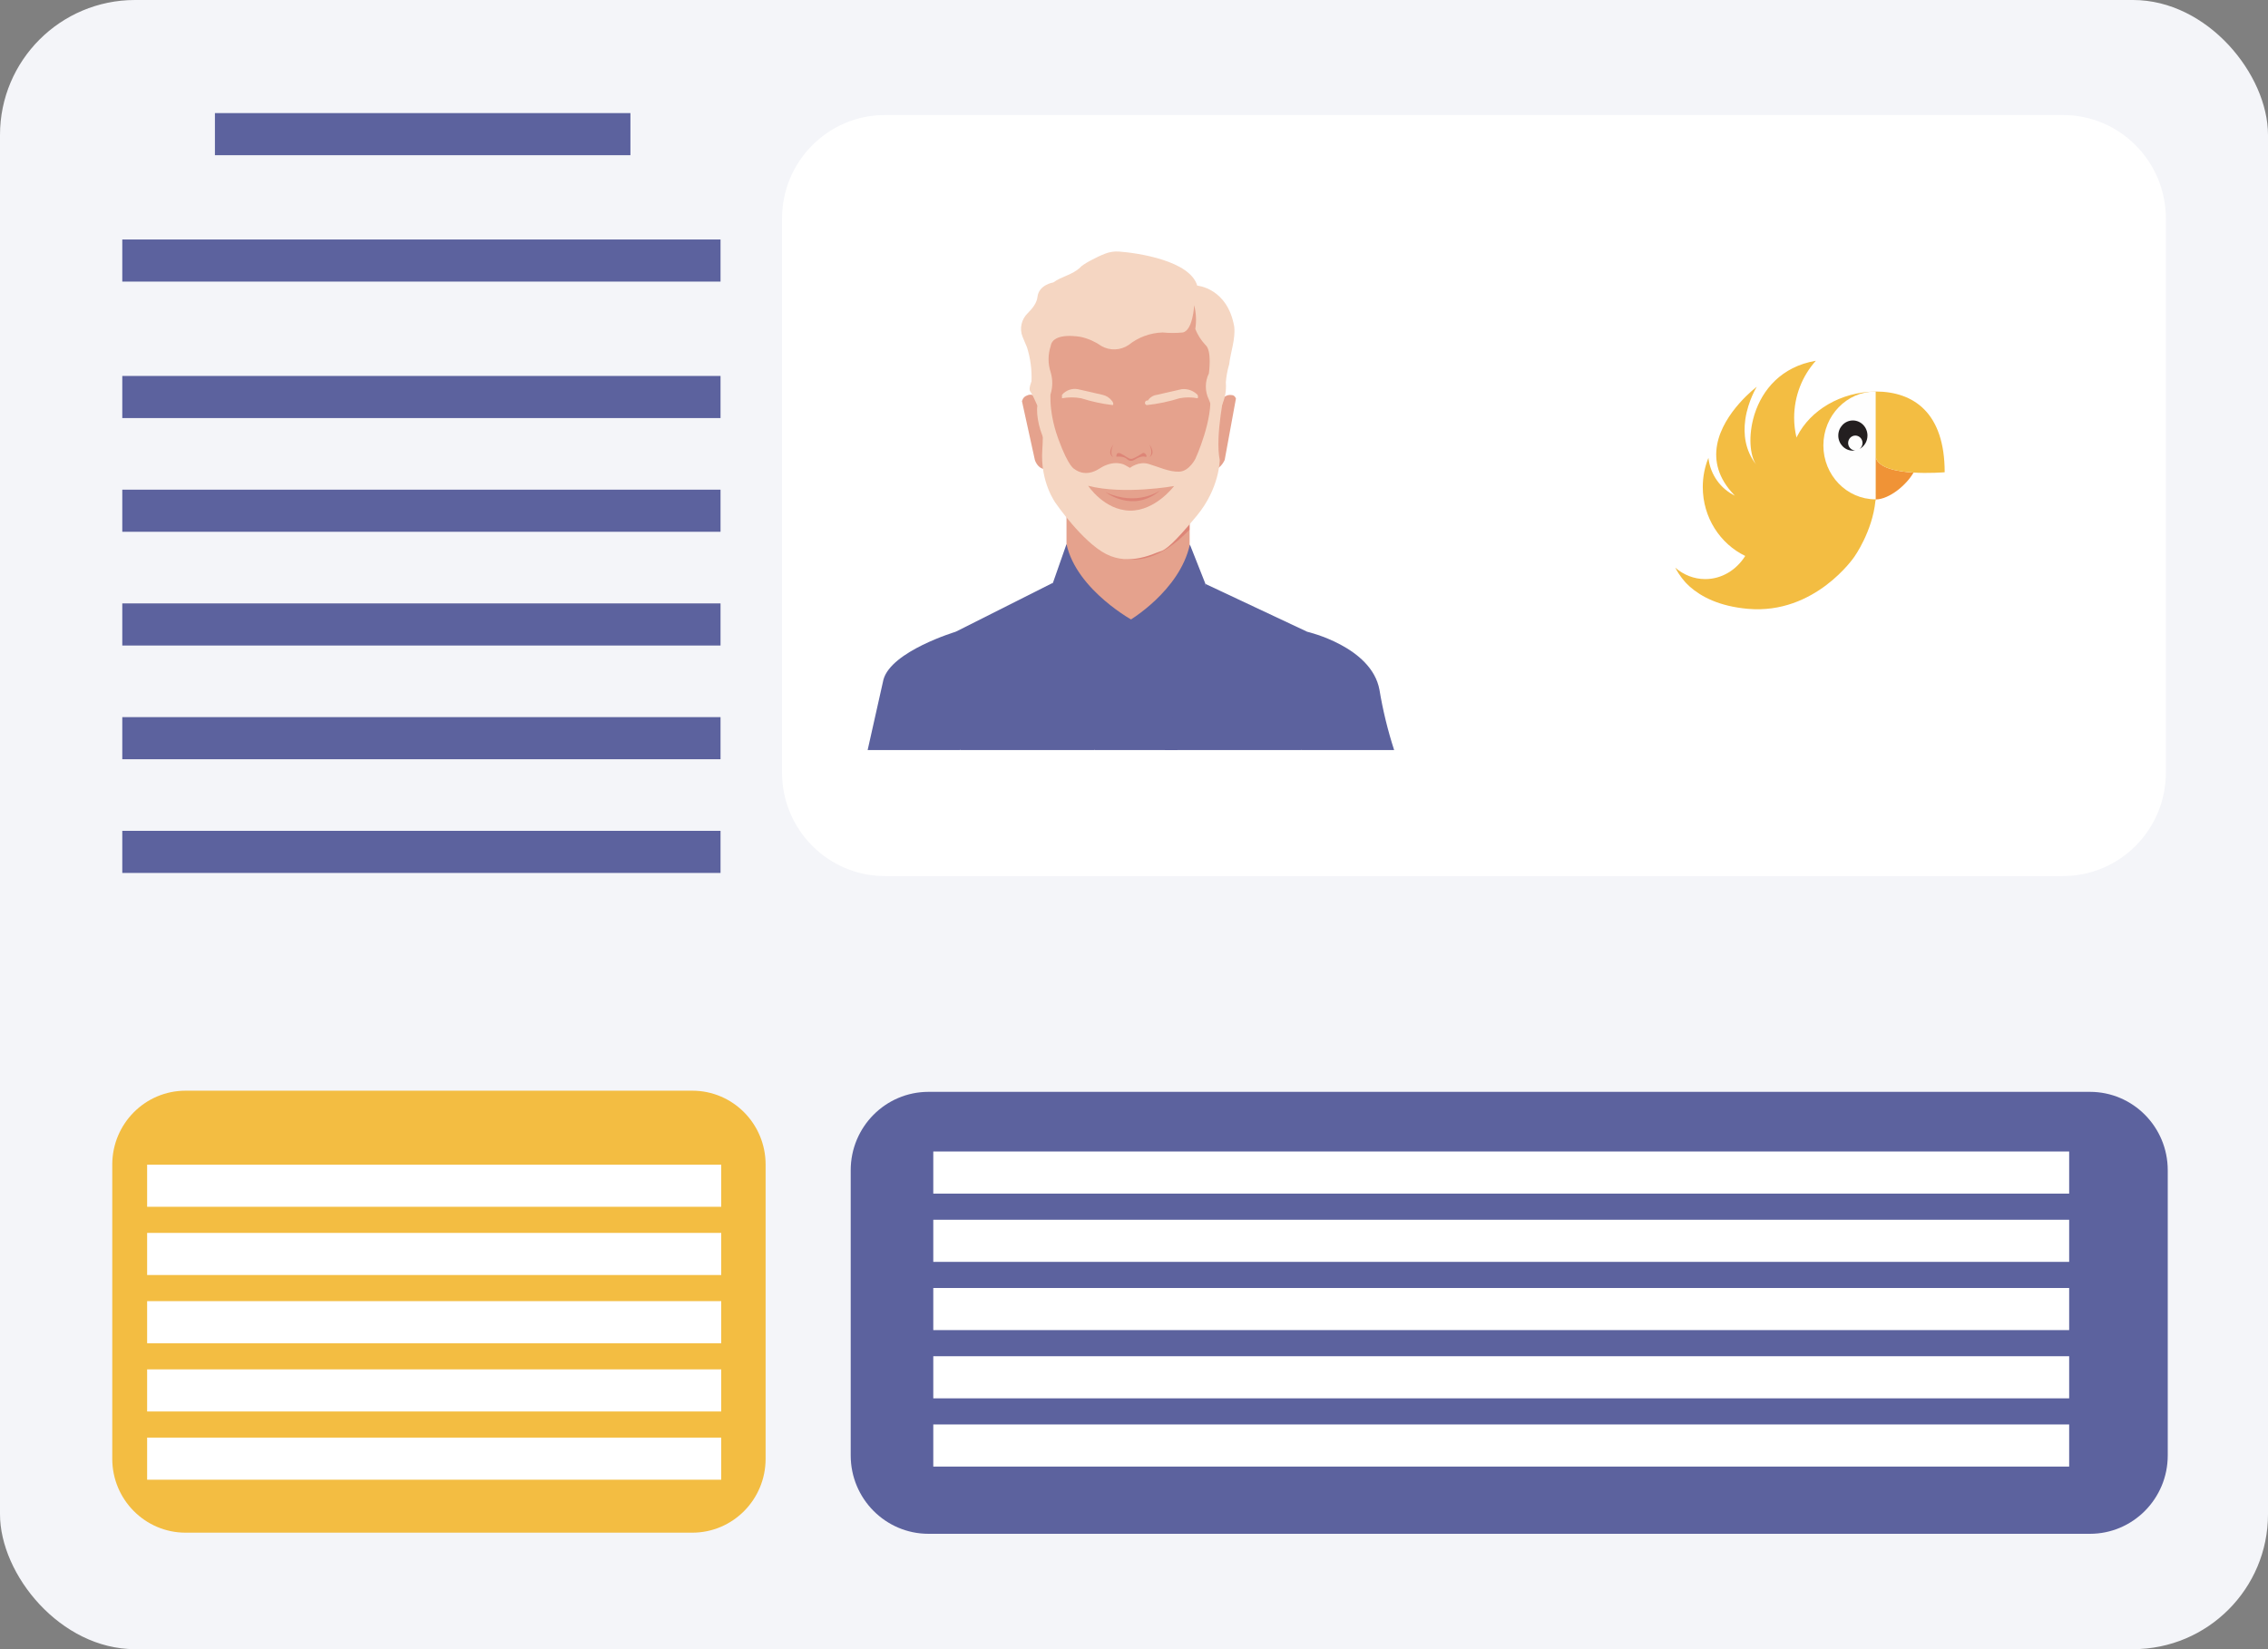 <?xml version="1.0" encoding="UTF-8"?> <svg xmlns="http://www.w3.org/2000/svg" xmlns:xlink="http://www.w3.org/1999/xlink" width="88px" height="64px" viewBox="0 0 88 64" version="1.1"><rect x="0" y="0" width="88" height="64" fill="#808080" stroke="none"/><title>A33A0891-B7F6-4DEA-B9A2-3AFC3439C2B5</title><g id="Page-1" stroke="none" stroke-width="1" fill="none" fill-rule="evenodd"><g id="09---LANDING" transform="translate(-487, -4532)"><g id="entreprise" transform="translate(79, 3610)"><g id="1.visites" transform="translate(311, 889)"><g id="picto_visites" transform="translate(97, 33)"><g id="Group-34"><rect id="Rectangle" fill="#F4F5F9" x="0" y="0" width="88" height="64" rx="5.238"></rect><g id="Group-32" transform="translate(4.356, 4.384)"><path d="M75.69,29.614 L29.979,29.614 C27.775,29.614 25.987,27.813 25.987,25.593 L25.987,4.101 C25.987,1.881 27.775,0.08 29.979,0.08 L75.69,0.08 C77.894,0.08 79.682,1.881 79.682,4.101 L79.682,25.593 C79.682,27.813 77.894,29.614 75.69,29.614" id="Fill-4" fill="#FFFFFF"></path><path d="M22.505,55.095 L2.845,55.095 C1.275,55.095 0,53.812 0,52.228 L0,40.81 C0,39.226 1.275,37.943 2.845,37.943 L22.505,37.943 C24.077,37.943 25.35,39.226 25.35,40.81 L25.35,52.228 C25.35,53.812 24.077,55.095 22.505,55.095" id="Fill-6" fill="#F3BD42"></path><path d="M76.736,55.139 L31.67,55.139 C30.004,55.139 28.652,53.777 28.652,52.098 L28.652,41.03 C28.652,39.349 30.004,37.988 31.67,37.988 L76.736,37.988 C78.402,37.988 79.754,39.349 79.754,41.03 L79.754,52.098 C79.754,53.777 78.402,55.139 76.736,55.139" id="Fill-8" fill="#5C629E"></path><line x1="3.983" y1="0.822" x2="20.105" y2="0.822" id="Stroke-20" stroke="#5C629E" stroke-width="1.634"></line><line x1="0.389" y1="5.727" x2="23.601" y2="5.727" id="Stroke-22" stroke="#5C629E" stroke-width="1.634"></line><line x1="0.389" y1="11.023" x2="23.601" y2="11.023" id="Stroke-24" stroke="#5C629E" stroke-width="1.634"></line><line x1="0.389" y1="15.436" x2="23.601" y2="15.436" id="Stroke-26" stroke="#5C629E" stroke-width="1.634"></line><line x1="0.389" y1="19.85" x2="23.601" y2="19.85" id="Stroke-28" stroke="#5C629E" stroke-width="1.634"></line><line x1="0.389" y1="24.263" x2="23.601" y2="24.263" id="Stroke-30" stroke="#5C629E" stroke-width="1.634"></line><line x1="0.389" y1="28.676" x2="23.601" y2="28.676" id="Stroke-32" stroke="#5C629E" stroke-width="1.634"></line><line x1="0.389" y1="33.09" x2="23.601" y2="33.09" id="Fill-34" fill="#FFFFFF"></line><line x1="31.856" y1="41.12" x2="75.929" y2="41.12" id="Stroke-36" stroke="#FFFFFF" stroke-width="1.634"></line><line x1="31.856" y1="43.769" x2="75.929" y2="43.769" id="Stroke-38" stroke="#FFFFFF" stroke-width="1.634"></line><line x1="31.856" y1="46.417" x2="75.929" y2="46.417" id="Stroke-40" stroke="#FFFFFF" stroke-width="1.634"></line><line x1="31.856" y1="49.065" x2="75.929" y2="49.065" id="Stroke-42" stroke="#FFFFFF" stroke-width="1.634"></line><line x1="31.856" y1="51.713" x2="75.929" y2="51.713" id="Stroke-44" stroke="#FFFFFF" stroke-width="1.634"></line><line x1="1.353" y1="41.631" x2="23.628" y2="41.631" id="Stroke-46" stroke="#FFFFFF" stroke-width="1.634"></line><line x1="1.353" y1="44.279" x2="23.628" y2="44.279" id="Stroke-48" stroke="#FFFFFF" stroke-width="1.634"></line><line x1="1.353" y1="46.927" x2="23.628" y2="46.927" id="Stroke-50" stroke="#FFFFFF" stroke-width="1.634"></line><line x1="1.353" y1="49.575" x2="23.628" y2="49.575" id="Stroke-52" stroke="#FFFFFF" stroke-width="1.634"></line><line x1="1.353" y1="52.223" x2="23.628" y2="52.223" id="Stroke-54" stroke="#FFFFFF" stroke-width="1.634"></line><path d="M37.025,15.318 L37.025,16.953 C37.058,17.491 37.293,17.996 37.683,18.366 L39.436,19.956 L41.408,18.056 C41.654,17.759 41.795,17.384 41.803,16.996 L41.803,15.054 L37.025,15.318 Z" id="Fill-56" fill="#E5A28D"></path><path d="M35.885,11.211 C35.841,10.947 35.667,10.902 35.534,10.947 C35.404,10.991 35.34,11.05 35.296,11.182 L35.797,13.464 C35.797,13.464 35.885,13.773 36.148,13.816 L36.587,13.816 L36.587,12.139 L36.06,12.139 L35.885,11.211 Z" id="Fill-58" fill="#E5A28D"></path><path d="M43.031,11.211 C43.075,11.034 43.246,10.919 43.426,10.947 C43.512,10.947 43.556,10.991 43.6,11.078 L43.163,13.464 C43.163,13.464 43.031,13.773 42.812,13.816 L42.329,13.816 L42.329,12.183 L42.812,12.183 L43.031,11.211 Z" id="Fill-60" fill="#E5A28D"></path><path d="M36.455,13.729 L36.455,13.817 C36.437,14.475 36.654,15.118 37.069,15.628 C37.069,15.628 38.34,17.305 39.524,17.174 C39.524,17.174 40.882,17.218 41.935,15.628 C42.353,15.121 42.557,14.472 42.505,13.817 C42.793,13.306 42.945,12.727 42.944,12.138 L42.944,8.871 C42.944,8.871 42.9,6.531 39.919,7.149 C39.919,7.149 38.078,7.59 37.771,7.325 C37.464,7.06 36.016,7.501 36.016,9.004 L36.016,11.962 C36.016,11.962 35.579,13.066 36.411,13.331 L36.455,13.729 Z" id="Fill-62" fill="#E5A28D"></path><path d="M46.362,20.132 C46.362,20.132 48.861,20.706 49.168,22.385 C49.299,23.177 49.49,23.96 49.738,24.725 L46.143,24.725 L43.907,22.34 L46.362,20.132 Z" id="Fill-64" fill="#5C629E"></path><path d="M32.729,20.132 C32.729,20.132 30.23,20.883 29.923,21.987 L29.309,24.725 L32.904,24.725 C32.904,24.725 34.57,20.926 34.526,20.883 L32.729,20.132 Z" id="Fill-66" fill="#5C629E"></path><polygon id="Fill-68" fill="#5C629E" points="38.52 19.751 36.236 21.986 38.122 24.724 41.321 24.724 42.856 21.192 40.317 19.796"></polygon><path d="M36.499,18.233 L32.728,20.132 C32.728,20.132 33.123,23.355 32.905,24.725 L38.122,24.725 C38.122,24.725 37.464,22.119 37.42,21.5 L36.499,18.233 Z" id="Fill-70" fill="#5C629E"></path><path d="M40.839,24.724 C40.839,24.724 41.453,22.296 41.541,21.501 L42.417,18.277 L46.363,20.132 C46.363,20.132 45.879,23.355 46.142,24.724 L40.839,24.724 Z" id="Fill-72" fill="#5C629E"></path><path d="M37.025,16.731 L36.499,18.233 C36.499,18.233 36.499,21.236 37.244,22.207 C37.244,22.207 38.626,21.334 39.679,19.744 C39.679,19.744 37.42,18.542 37.025,16.731" id="Fill-74" fill="#5C629E"></path><path d="M41.812,16.746 L42.417,18.277 C42.417,18.277 42.417,21.28 41.627,22.251 L39.437,19.712 C39.437,19.712 41.417,18.556 41.812,16.746" id="Fill-76" fill="#5C629E"></path><path d="M37.983,16.526 C37.983,16.526 39.518,18.556 41.796,16.172 L41.796,15.643 C41.796,15.643 40.394,18.16 37.983,16.526" id="Fill-78" fill="#DD8577"></path><path d="M38.822,11.337 C38.866,11.293 38.822,11.204 38.778,11.161 C38.69,11.048 38.566,10.97 38.427,10.939 L37.463,10.719 C37.234,10.678 37.001,10.761 36.85,10.939 L36.85,11.072 C37.095,11.026 37.348,11.026 37.595,11.072 C37.995,11.199 38.406,11.288 38.822,11.337" id="Fill-80" fill="#F5D6C2"></path><path d="M40.137,11.337 C40.088,11.325 40.059,11.276 40.072,11.227 C40.083,11.177 40.132,11.148 40.181,11.161 C40.26,11.038 40.389,10.957 40.532,10.939 L41.495,10.719 C41.724,10.694 41.949,10.775 42.109,10.939 C42.109,10.939 42.153,11.028 42.109,11.072 C41.879,11.026 41.641,11.026 41.409,11.072 C40.994,11.202 40.568,11.291 40.137,11.337" id="Fill-82" fill="#F5D6C2"></path><path d="M36.232,12.795 C36.005,12.458 35.837,11.759 35.894,11.357 C35.804,11.172 35.739,10.983 35.623,10.813 C35.535,10.726 35.667,10.417 35.667,10.417 C35.686,9.968 35.626,9.519 35.491,9.091 C35.447,8.98 35.378,8.833 35.318,8.679 C35.193,8.361 35.278,8.005 35.522,7.768 C35.706,7.587 35.871,7.37 35.897,7.153 C35.941,6.666 36.511,6.577 36.511,6.577 C36.849,6.334 37.247,6.286 37.551,6 C37.64,5.88 38.182,5.592 38.514,5.464 C38.688,5.395 38.874,5.365 39.062,5.378 C39.815,5.434 41.814,5.735 42.098,6.701 C42.098,6.701 43.269,6.789 43.533,8.291 C43.587,8.776 43.393,9.271 43.337,9.754 C43.269,9.984 43.225,10.221 43.207,10.461 C43.234,10.78 43.174,11.101 43.03,11.389 C42.976,11.529 42.947,11.678 42.942,11.829 C42.911,12.071 42.852,12.308 42.768,12.537 C42.813,12.055 42.738,11.568 42.549,11.122 C42.392,10.803 42.392,10.427 42.549,10.108 C42.549,10.108 42.679,9.225 42.417,9.003 C42.248,8.823 42.115,8.615 42.022,8.384 C42.071,8.077 42.056,7.761 41.979,7.459 C41.979,7.459 41.935,8.429 41.54,8.518 C41.277,8.544 41.013,8.544 40.752,8.518 C40.272,8.534 39.811,8.703 39.436,9.003 C39.121,9.216 38.714,9.233 38.385,9.047 C38.146,8.879 37.879,8.759 37.595,8.694 C37.595,8.694 36.499,8.473 36.411,9.047 C36.302,9.378 36.302,9.734 36.411,10.063 C36.493,10.336 36.493,10.629 36.411,10.902 C36.259,11.057 36.166,11.26 36.148,11.476 C36.148,11.785 36.232,12.795 36.232,12.795" id="Fill-84" fill="#F5D6C2"></path><path d="M38.959,13.337 C38.959,13.337 38.945,13.135 39.119,13.211 C39.292,13.288 39.428,13.425 39.534,13.425 C39.642,13.425 39.981,13.201 39.981,13.201 C39.981,13.201 40.025,13.163 40.095,13.239 C40.164,13.316 40.108,13.352 40.108,13.352 C40.108,13.352 39.958,13.265 39.664,13.459 C39.664,13.459 39.519,13.561 39.39,13.446 C39.261,13.331 39.137,13.334 38.959,13.337" id="Fill-86" fill="#DD8577"></path><path d="M38.835,13.358 C38.835,13.358 38.572,13.241 38.848,12.861 C38.848,12.861 38.673,13.185 38.835,13.358" id="Fill-88" fill="#DD8577"></path><path d="M40.235,12.856 C40.235,12.856 40.409,13.181 40.248,13.353 C40.248,13.353 40.512,13.237 40.235,12.856" id="Fill-90" fill="#DD8577"></path><path d="M36.426,10.641 C36.426,10.641 36.277,11.455 36.697,12.622 C37.118,13.788 37.347,13.826 37.347,13.826 C37.347,13.826 37.732,14.171 38.305,13.8 C38.876,13.428 39.284,13.658 39.284,13.658 L39.487,13.773 C39.487,13.773 39.818,13.504 40.213,13.621 C40.606,13.736 41,13.933 41.395,13.92 C41.788,13.908 42.028,13.417 42.028,13.417 C42.028,13.417 42.74,11.866 42.588,10.853 L43.185,10.7 C43.185,10.7 42.779,12.519 42.97,13.468 C42.97,13.468 42.97,14.558 42.079,15.633 C41.189,16.71 40.858,16.967 40.654,17.018 C40.451,17.069 39.496,17.595 38.568,17.12 C37.639,16.646 36.609,15.147 36.609,15.147 C36.609,15.147 35.998,14.339 36.086,13.07 C36.176,11.802 35.935,10.789 35.935,10.789 L36.426,10.641 Z" id="Fill-92" fill="#F5D6C2"></path><path d="M37.865,14.468 C37.865,14.468 38.486,15.412 39.478,15.432 C40.471,15.452 41.2,14.478 41.2,14.478 C41.2,14.478 39.25,14.827 37.865,14.468" id="Fill-94" fill="#E5A28D"></path><path d="M38.54,14.716 C38.54,14.716 39.606,15.551 40.671,14.642 C40.671,14.642 39.775,15.292 38.54,14.716" id="Fill-96" fill="#DD8577"></path></g></g><g id="Group-35" transform="translate(59, 8)"><path d="M21.782,10.959 C21.782,17.011 16.906,21.918 10.891,21.918 C4.876,21.918 0,17.011 0,10.959 C0,4.906 4.876,0 10.891,0 C16.906,0 21.782,4.906 21.782,10.959" id="Fill-39" fill="#FFFFFF"></path><g id="Group-81" transform="translate(6, 6)"><path d="M7.783,5.193 C7.784,5.165 7.787,5.138 7.787,5.111 C7.787,5.099 7.784,5.09 7.783,5.08 L7.783,1.194 C6.419,1.208 5.25,1.916 4.733,2.926 C4.733,2.925 4.733,2.925 4.733,2.924 C4.723,2.943 4.713,2.963 4.704,2.983 C4.703,2.979 4.703,2.976 4.703,2.972 C4.647,2.729 4.614,2.477 4.614,2.216 C4.614,1.36 4.935,0.583 5.456,0 C4.102,0.231 3.379,1.142 3.083,2.059 C3.075,2.082 3.069,2.105 3.062,2.127 C2.83,2.902 2.895,3.669 3.136,4.024 C2.704,3.464 2.644,2.837 2.717,2.3 C2.719,2.284 2.721,2.268 2.723,2.252 C2.831,1.547 3.163,1.01 3.163,1.01 C3.163,1.01 1.862,1.987 1.626,3.255 C1.625,3.259 1.625,3.264 1.624,3.269 C1.515,3.875 1.651,4.547 2.29,5.21 L2.321,5.238 C1.765,4.973 1.362,4.424 1.287,3.77 C1.147,4.118 1.069,4.5 1.069,4.9 C1.069,6.085 1.744,7.104 2.716,7.575 C2.715,7.577 2.714,7.578 2.713,7.58 C2.372,8.119 1.806,8.473 1.164,8.473 C0.725,8.473 0.321,8.307 0,8.029 C0.043,8.109 0.089,8.189 0.14,8.267 C0.217,8.383 0.301,8.495 0.395,8.599 C0.417,8.622 0.44,8.645 0.463,8.668 C0.489,8.695 0.521,8.727 0.561,8.762 C1.006,9.158 1.711,9.529 2.817,9.627 C5.433,9.859 6.952,7.604 6.952,7.604 C6.952,7.604 7.651,6.624 7.768,5.438 L7.783,5.391 L7.783,5.193 Z" id="Fill-40" fill="#F3BD42"></path><path d="M7.783,1.193 C7.779,1.193 7.775,1.193 7.77,1.193 C6.654,1.193 5.748,2.13 5.748,3.285 C5.748,4.441 6.654,5.378 7.77,5.378 C7.775,5.378 7.779,5.378 7.783,5.378 L7.783,1.193 Z" id="Fill-41" fill="#FEFEFE"></path><path d="M7.153,3.423 C7.222,3.371 7.267,3.287 7.267,3.192 C7.267,3.032 7.142,2.903 6.988,2.903 C6.834,2.903 6.709,3.032 6.709,3.192 C6.709,3.351 6.834,3.48 6.988,3.48 C6.957,3.486 6.925,3.489 6.893,3.489 C6.58,3.489 6.327,3.227 6.327,2.903 C6.327,2.579 6.58,2.317 6.893,2.317 C7.206,2.317 7.459,2.579 7.459,2.903 C7.459,3.13 7.335,3.326 7.153,3.423" id="Fill-42" fill="#231F20"></path><path d="M7.783,3.755 L7.783,5.383 C8.318,5.371 8.975,4.816 9.247,4.34 C9.247,4.34 9.247,4.34 9.247,4.34 C8.588,4.3 7.886,4.159 7.783,3.755" id="Fill-43" fill="#F09336"></path><path d="M7.783,1.193 L7.783,3.755 C7.982,4.542 10.455,4.327 10.455,4.327 C10.455,2.026 9.26,1.199 7.783,1.193" id="Fill-44" fill="#F3BD42"></path></g></g></g></g></g></g></g></svg> 
